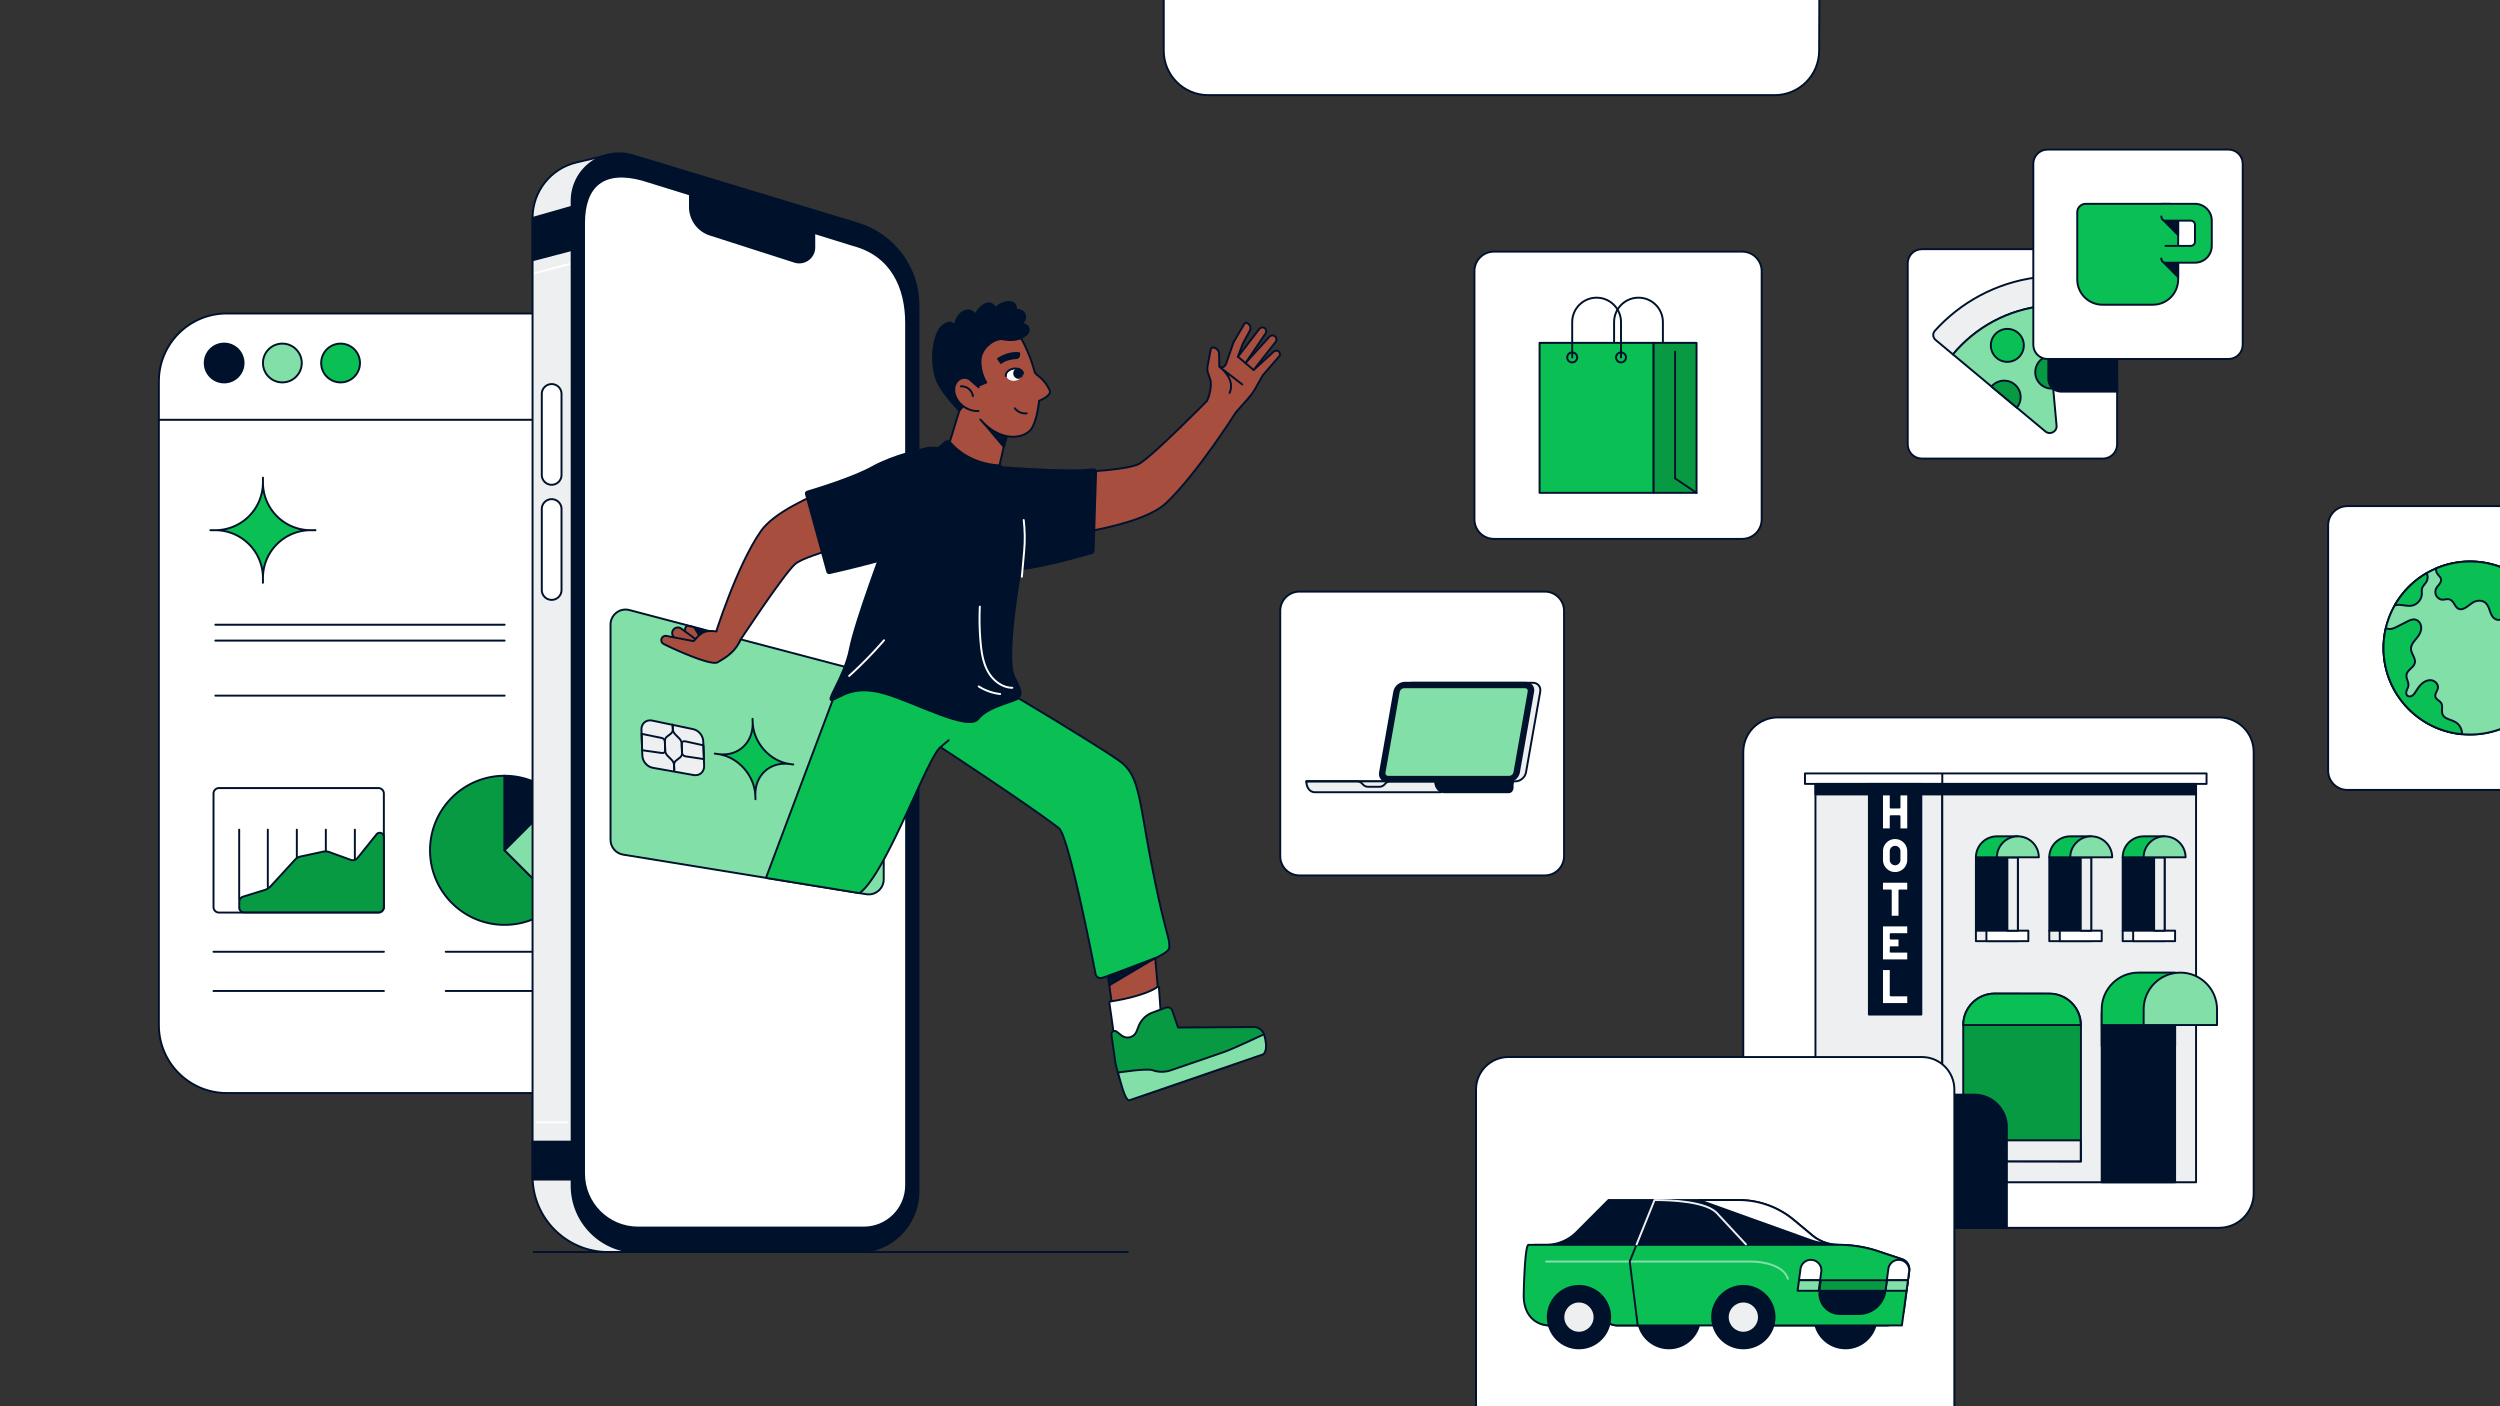 <svg xmlns="http://www.w3.org/2000/svg" fill="none" viewBox="0 0 1920 1080"><rect x="0" y="0" width="1920" height="1080" fill="#333333" stroke="none"/><g clip-path="url(#a)"><path fill="#fff" stroke="#00112C" stroke-linecap="round" stroke-linejoin="round" stroke-width="1.5" d="M174.13 240.75h250.8v598.7h-250.8c-28.77 0-52.13-23.36-52.13-52.13V292.88c0-28.77 23.36-52.13 52.13-52.13"/><path fill="#00112C" stroke="#00112C" stroke-linecap="round" stroke-linejoin="round" stroke-width="1.5" d="M172.14 293.69c8.229 0 14.9-6.671 14.9-14.9s-6.671-14.9-14.9-14.9-14.9 6.671-14.9 14.9 6.671 14.9 14.9 14.9"/><path fill="#83DFA8" stroke="#00112C" stroke-linecap="round" stroke-linejoin="round" stroke-width="1.5" d="M216.85 293.69c8.229 0 14.9-6.671 14.9-14.9s-6.671-14.9-14.9-14.9-14.9 6.671-14.9 14.9 6.671 14.9 14.9 14.9"/><path fill="#0ABF53" stroke="#00112C" stroke-linecap="round" stroke-linejoin="round" stroke-width="1.5" d="M261.56 293.69c8.229 0 14.9-6.671 14.9-14.9s-6.671-14.9-14.9-14.9-14.9 6.671-14.9 14.9 6.671 14.9 14.9 14.9"/><path fill="#0ABF53" d="M201.94 370.53c0 20.25 16.42 36.67 36.67 36.67-20.25 0-36.67 16.42-36.67 36.67 0-20.25-16.42-36.67-36.67-36.67 20.25 0 36.67-16.42 36.67-36.67"/><path stroke="#00112C" stroke-linecap="round" stroke-linejoin="round" stroke-width="1.5" d="M201.94 366.86v3.67m0 0c0 20.25 16.42 36.67 36.67 36.67m-36.67-36.67c0 20.25-16.42 36.67-36.67 36.67m73.34 0h3.67m-3.67 0c-20.25 0-36.67 16.42-36.67 36.67m0 0v3.67m0-3.67c0-20.25-16.42-36.67-36.67-36.67m0 0h-3.67M122 322.4h302.93M387.52 491.98h-222.1M387.52 479.8h-222.1M387.52 534.26h-222.1M294.81 761.08H163.98M294.81 730.96H163.98M473.17 761.08H342.34M473.17 730.96H342.34M290.58 605.23H168.2a4.22 4.22 0 0 0-4.22 4.22v87.18a4.22 4.22 0 0 0 4.22 4.22h122.38a4.22 4.22 0 0 0 4.22-4.22v-87.18a4.22 4.22 0 0 0-4.22-4.22M272.53 659.61V637.2M250.24 653.85V637.2M227.96 658.74V637.2M205.68 681.26V637.2M183.7 690.6v-53.4"/><path fill="#089A43" stroke="#00112C" stroke-linecap="round" stroke-linejoin="round" stroke-width="1.5" d="M274.66 658.85a4.775 4.775 0 0 1-5.34 1.5l-16.5-5.98c-1.46-.54-3.12-.63-4.79-.27l-17.2 3.7c-1.63.35-3.18 1.26-4.36 2.55l-18.35 20.03c-1.36 1.49-3.1 2.6-4.96 3.17l-16.5 5.1c-1.67.52-2.92 2.12-2.92 3.76v4.6c0 2.13 1.58 3.68 3.74 3.68h103.34c2.08 0 3.98-1.88 3.98-3.92v-54.01c0-3-3.77-4.33-5.65-1.99l-14.5 18.08zM387.52 595.79c-31.62 0-57.25 25.63-57.25 57.25s25.63 57.25 57.25 57.25c15.81 0 30.12-6.41 40.48-16.77l-40.48-40.48z"/><path fill="#00112C" stroke="#00112C" stroke-linecap="round" stroke-linejoin="round" stroke-width="1.5" d="M428 612.56c-10.36-10.36-24.67-16.77-40.48-16.77v57.25z"/><path fill="#83DFA8" stroke="#00112C" stroke-linecap="round" stroke-linejoin="round" stroke-width="1.5" d="m428 612.56-40.48 40.48L428 693.52c10.36-10.36 16.77-24.67 16.77-40.48s-6.41-30.12-16.77-40.48"/><path fill="#EEEFF1" stroke="#00112C" stroke-linecap="round" stroke-linejoin="round" stroke-width="1.5" d="m463.34 119.88-20.61 4.87c-19.77 4.66-33.73 22.31-33.73 42.62v736.1c0 32.09 26.01 58.1 58.1 58.1h20.04z"/><path fill="#00112C" stroke="#00112C" stroke-linecap="round" stroke-linejoin="round" stroke-width="1.5" d="M658.86 961.57H489.99c-28.14 0-50.95-22.81-50.95-50.95V154.31c.01-24.52 23.68-42.08 47.14-34.96l172.9 52.44c27.52 8.48 46.29 33.91 46.29 62.71v680.56c0 25.69-20.83 46.52-46.52 46.52z"/><path fill="#fff" stroke="#00112C" stroke-linecap="round" stroke-linejoin="round" stroke-width="1.5" d="M431.25 302.55a7.577 7.577 0 0 0-7.575-7.58 7.577 7.577 0 0 0-7.575 7.58v62.18a7.577 7.577 0 0 0 7.575 7.58 7.577 7.577 0 0 0 7.575-7.58zM431.25 390.94a7.577 7.577 0 0 0-7.575-7.58 7.577 7.577 0 0 0-7.575 7.58v62.18a7.577 7.577 0 0 0 7.575 7.58 7.577 7.577 0 0 0 7.575-7.58z"/><path fill="#00112C" stroke="#00112C" stroke-linecap="round" stroke-linejoin="round" stroke-width="1.5" d="m439.05 191.99-30.05 7.9v-32.52l30.05-8.56z"/><path stroke="#fff" stroke-linecap="round" stroke-linejoin="round" stroke-width="1.5" d="M412.09 861.98h23.87"/><path fill="#fff" stroke="#00112C" stroke-linecap="round" stroke-linejoin="round" stroke-width="1.5" d="M663.38 942.79H489.99c-22.9 0-41.47-18.57-41.47-41.47V171.46c0-28.87 15.1-41.61 45.04-33.4l161.67 50.11c29.41 7.77 40.69 32.4 40.69 59.92v662.18c0 17.97-14.56 32.53-32.53 32.53z"/><path fill="#00112C" stroke="#00112C" stroke-linecap="round" stroke-linejoin="round" stroke-width="1.5" d="M529.89 149.32v9.61a22.3 22.3 0 0 0 15.48 21.23l64.89 20.82c7.46 2.39 15.09-3.17 15.09-11v-11.06l-95.46-29.59z"/><path stroke="#fff" stroke-linecap="round" stroke-linejoin="round" stroke-width="1.5" d="m411.04 209.64 25.97-6.82"/><path fill="#00112C" stroke="#00112C" stroke-linecap="round" stroke-linejoin="round" stroke-width="1.5" d="M439.05 876.76H409v29.15h30.05z"/><path fill="#83DFA8" stroke="#00112C" stroke-linecap="round" stroke-linejoin="round" stroke-width="1.5" d="m483.38 468.52 186.7 49.18c5.07 1.34 8.61 5.93 8.61 11.17v146.49c0 7.12-6.38 12.55-13.41 11.4l-186.7-30.4c-5.59-.91-9.7-5.74-9.7-11.4V479.69c0-7.58 7.17-13.1 14.5-11.17"/><path fill="#A84E3F" stroke="#00112C" stroke-linecap="round" stroke-linejoin="round" stroke-width="1.5" d="M940.77 304.92c-3.36-4.78-6.43-17.86-4.36-23.33 1.1.68 3.79 1.4 5.38-2.54l4.93-14.44c.41-1.2.94-2.36 1.59-3.45l7.34-12.39a1.66 1.66 0 0 1 2.31-.56c.16.1.33.21.5.31a4.094 4.094 0 0 1 1.42 5.42l-4.72 8.73c-.47.87-.89 1.78-1.24 2.71l-3.21 8.54s.04.07.07.03l16.42-21.37a2.973 2.973 0 0 1 4.04-.57c1.33.95 1.64 2.8.7 4.13l-15.37 22.66 18.27-20.1a3.104 3.104 0 0 1 4.6-.11 3.11 3.11 0 0 1 .17 4.11l-16.82 21.45L978.27 270c1.39-.92 3.26-.97 4.22.46.7 1.05.87 2.44-.22 3.38l-12.33 14.26c-.78 1.14-5.28 9.29-5.28 9.29a45.3 45.3 0 0 1-4.81 7.16l-6.72 6.97c-5.84.18-9-1.83-12.36-6.61z"/><path fill="#A84E3F" d="M944.35 301.76c4.09-9.69-4.36-17.25-7.94-20.17l-.15-9.73a5.06 5.06 0 0 0-4.42-4.94c-.95-.12-1.82.51-2 1.45l-2.37 12.48c-.4 2.09-.24 4.25.47 6.26l1.58 4.52c1.26 3.59-.63 13.66-2.96 16.67 0 0 7.46 17.16 16.82 13.4l5.6-4.79 10.86-12.36"/><path stroke="#00112C" stroke-linecap="round" stroke-linejoin="round" stroke-width="1.5" d="M944.35 301.76c4.09-9.69-4.36-17.25-7.94-20.17l-.15-9.73a5.06 5.06 0 0 0-4.42-4.94c-.95-.12-1.82.51-2 1.45l-2.37 12.48c-.4 2.09-.24 4.25.47 6.26l1.58 4.52c1.26 3.59-.63 13.66-2.96 16.67 0 0 7.46 17.16 16.82 13.4l5.6-4.79 10.86-12.36M936.41 281.6l17.6 13.6M950.78 273.96l12 10.2"/><path fill="#A84E3F" stroke="#00112C" stroke-linecap="round" stroke-linejoin="round" stroke-width="1.5" d="m850.21 743.84 6.95 50.85h35.22l-5.17-58.92z"/><path fill="#A84E3F" d="M948.99 316.92s-29.43 46.64-53.31 69.32c-23.88 22.67-112.53 28.7-112.53 28.7l23.25-51.47s58.05-1.05 68.78-7.44 51.39-47.72 51.39-47.72"/><path stroke="#00112C" stroke-linecap="round" stroke-linejoin="round" stroke-width="1.5" d="M948.99 316.92s-29.43 46.64-53.31 69.32c-23.88 22.67-112.53 28.7-112.53 28.7l23.25-51.47s58.05-1.05 68.78-7.44 51.39-47.72 51.39-47.72"/><path fill="#A84E3F" stroke="#00112C" stroke-linecap="round" stroke-linejoin="round" stroke-width="1.5" d="M676.53 412.54s-56.72 12.39-65.99 20.76-44.58 62.2-44.58 62.2l-17.33-6.06s16.92-54.85 35.9-81.76 104.73-50.17 104.73-50.17z"/><path fill="#0ABF53" stroke="#00112C" stroke-linecap="round" stroke-linejoin="round" stroke-width="1.5" d="m639.61 537.43-51.35 136.79 71.89 11.71c20.63-15.14 52.11-104.58 62.19-112.14 0 0 69.35 45.45 90.92 62.29 7.11 5.55 24.23 91.83 28.15 111.98a3.833 3.833 0 0 0 4.91 2.93c12.8-3.99 51.19-16.51 51.67-23.12.58-7.93-2.85-9.45-13.2-62.08s-9.39-70.08-24.98-81.3-77.84-48.37-77.84-48.37-129.38-33.5-142.37 1.31z"/><path fill="#00112C" stroke="#00112C" stroke-linecap="round" stroke-linejoin="round" stroke-width="1.5" d="M755.45 357.72s66.63 5.68 84.09 2.7c1.2-.21 2.29.76 2.25 1.98l-1.91 60.56c-.03.84-.58 1.56-1.39 1.79-6.77 1.97-37.5 10.71-54.53 12.42 0 0-12.51 68.91-4.9 82.96 7.62 14.05 4.08 13.41 2.92 15.99s-23.07 6.05-30.64 15.95-48.53-12.66-71.93-19.42-32.79 2.19-39.8 4.79 8.85-17.17 13.11-38.98 26.69-81 26.69-81 7.12-56.39 18.16-65.7c11.03-9.31 21.29-13.99 57.88 5.96"/><path fill="#A84E3F" stroke="#00112C" stroke-linecap="round" stroke-linejoin="round" stroke-width="1.5" d="m769.29 320.77 12.54 14.17-8.48-1.11s-2.41 8.66-2.45 9.36l-5.72 24.84-37.04-24.41 10.8-35.32z"/><path fill="#00112C" stroke="#00112C" stroke-linecap="round" stroke-linejoin="round" stroke-width="1.5" d="m755.45 324.88 15.44 18.32 2.57-8.7z"/><path fill="#A84E3F" d="m739.13 292.75 1.67-8.93a31.37 31.37 0 0 1 21.53-24.19l17.73-5.51c9.45 11.35 14.45 31.16 14.45 31.16.59 3.22 6.7 3.94 11.69 14.6 1.85 3.95-8.18 7.93-8.18 7.93s-1.47 15.96-6.41 22.16-22.24 10.83-38.68-7.76"/><path stroke="#00112C" stroke-linecap="round" stroke-linejoin="round" stroke-width="1.5" d="m739.13 292.75 1.67-8.93a31.37 31.37 0 0 1 21.53-24.19l17.73-5.51c9.45 11.35 14.45 31.16 14.45 31.16.59 3.22 6.7 3.94 11.69 14.6 1.85 3.95-8.18 7.93-8.18 7.93s-1.47 15.96-6.41 22.16-22.24 10.83-38.68-7.76"/><path fill="#00112C" d="M768.7 278.74c2.89-2.27 7.79-3.64 11.82-3.73 1.09-.02 1.99-.83 2.07-1.92l.13-1.79s-6.82-1.55-16.2 4.2l2.19 3.23"/><path stroke="#00112C" stroke-linecap="round" stroke-linejoin="round" stroke-width="1.5" d="M768.7 278.74c2.89-2.27 7.79-3.64 11.82-3.73 1.09-.02 1.99-.83 2.07-1.92l.13-1.79s-6.82-1.55-16.2 4.2l2.19 3.23M788.51 317.42c-3.42.47-7.04-1.06-9.09-3.83"/><path fill="#fff" d="M779.854 292.349c3.385-.582 5.776-3.118 5.338-5.665s-3.536-4.142-6.922-3.561-5.776 3.118-5.338 5.665 3.536 4.142 6.922 3.561"/><path stroke="#00112C" stroke-linecap="round" stroke-linejoin="round" stroke-width="1.5" d="M778.27 283.14c3.62-.62 6.91.94 7.35 3.48M772.5 288.88c-.44-2.55 2.15-5.11 5.77-5.73"/><mask id="b" width="14" height="10" x="772" y="283" maskUnits="userSpaceOnUse" style="mask-type:luminance"><path fill="#fff" d="M785.88 286.58c.44 2.55-2.64 5.2-6.03 5.78s-6.49-1.01-6.92-3.56 1.95-5.08 5.34-5.66 7.17.89 7.61 3.44"/></mask><g mask="url(#b)"><path fill="#00112C" stroke="#00112C" stroke-linecap="round" stroke-linejoin="round" stroke-width="1.5" d="M782.41 290.21a3.48 3.48 0 1 0 0-6.96 3.48 3.48 0 0 0 0 6.96"/></g><path fill="#00112C" stroke="#00112C" stroke-linecap="round" stroke-linejoin="round" stroke-width="1.5" d="M770.31 260.57c11.72 2.13 16.1-2.28 17.37-3.16s2.3-2.25 2.38-3.8c.08-1.63-.94-3.18-2.34-4.02-1.4-.83-3.11-1.01-4.73-.79 3.01-.61 5.05-4.13 4.1-7.04s-4.68-4.54-7.47-3.26c1.38-1.76.41-4.58-1.51-5.74s-4.36-.98-6.5-.34c-3.03.91-5.79 2.7-7.85 5.09.53-2.1-1.47-4.2-3.63-4.46s-4.24.85-5.93 2.21a18.9 18.9 0 0 0-5.34 6.85c-.85-2.52-3.8-3.94-6.44-3.56s-4.88 2.21-6.37 4.42-2.34 4.77-3.17 7.3c-.6-1.46-2.14-2.65-3.72-2.52-1.62.14-5.14 1.8-7.17 4.67-5.41 7.65-7.37 25.04-2.91 38.4 3.39 10.15 17.7 24.55 17.7 24.55l7.02-7.91s-3.99-14.99 4.07-9.64l9.6-4.06s-4.83-7.22-4.42-17.1 11.24-17.2 17.27-16.1z"/><path fill="#fff" stroke="#00112C" stroke-linecap="round" stroke-linejoin="round" stroke-width="1.5" d="M852.48 769.2c3.92-.58 26.41-4.13 36.66-11.35.38-.27.9 0 .93.45.48 7.2 3.23 47.74 3.75 47.67.57-.08-35.25 10.39-35.25 10.39l-6.6-46.48c-.05-.33.18-.63.5-.68z"/><path fill="#A84E3F" d="M751.49 315.71c-6.97.32-13.96-3.78-17.07-10.03-1.27-2.54-1.92-5.46-1.44-8.25.49-2.8 2.23-5.44 4.81-6.64 2.58-1.19 5.95-.69 7.8 1.46l6.02 5.2"/><path stroke="#00112C" stroke-linecap="round" stroke-linejoin="round" stroke-width="1.5" d="M751.49 315.71c-6.97.32-13.96-3.78-17.07-10.03-1.27-2.54-1.92-5.46-1.44-8.25.49-2.8 2.23-5.44 4.81-6.64 2.58-1.19 5.95-.69 7.8 1.46l6.02 5.2"/><path stroke="#00112C" stroke-linecap="round" stroke-linejoin="round" stroke-width="1.5" d="M737.99 296.72c2.17-.13 4.37.58 6.06 1.95a8.86 8.86 0 0 1 3.13 5.54"/><path fill="#00112C" stroke="#00112C" stroke-linecap="round" stroke-linejoin="round" stroke-width="1.5" d="M729.67 339.69c4.05 4.8 16.05 16.49 37.75 17.73 1.31.07 2.35 1.14 2.38 2.45l.43 14.64s-20.43-1.47-49.11-30.84l4.96-4.27c1.07-.92 2.69-.79 3.6.29z"/><path fill="#00112C" d="M708.6 345.07s-22.18 4.46-38.61 13.65c-14.5 8.12-43.47 16.94-50.06 18.9-.76.22-1.19 1.01-.98 1.77l16.4 59.73c.21.75.96 1.2 1.71 1.03 8.48-1.9 54.68-12.49 71.54-20.73"/><path stroke="#00112C" stroke-linecap="round" stroke-linejoin="round" stroke-width="1.5" d="M708.6 345.07s-22.18 4.46-38.61 13.65c-14.5 8.12-43.47 16.94-50.06 18.9-.76.22-1.19 1.01-.98 1.77l16.4 59.73c.21.75.96 1.2 1.71 1.03 8.48-1.9 54.68-12.49 71.54-20.73"/><path stroke="#fff" stroke-linecap="round" stroke-linejoin="round" stroke-width="1.5" d="M777.45 528.21c-7.75-.05-14.7-5.47-18.54-12.19s-5.07-14.6-5.78-22.32a200 200 0 0 1-.62-27.78M768.12 533.01a39.56 39.56 0 0 1-16.45-5.81M652.16 519.11c9.47-8.56 18.41-17.71 26.76-27.37"/><path fill="#089A43" stroke="#00112C" stroke-linecap="round" stroke-linejoin="round" stroke-width="1.5" d="M895.52 773.84a3.77 3.77 0 0 1 4.8 2.35l4.43 12.92 58.09-.32c3.54-.02 6.7 2.2 7.88 5.53 0 0-19.9 22.04-27.01 24.47l-67.86 23.29c-3.69 1.27-11.89-6.42-11.89-6.42-3.86-5.88-5.97-13.04-7.34-19.51l-3.03-21.52c-.31-2.22 2.24-3.7 4.01-2.32l3.77 2.93c3.91 3.04 9.65 1.49 11.49-3.11l1.71-4.26c1.95-4.85 5.91-8.61 10.85-10.31l10.08-3.73z"/><path fill="#83DFA8" stroke="#00112C" stroke-linecap="round" stroke-linejoin="round" stroke-width="1.5" d="M885.16 821.9c4.51 1.62 9.45 1.65 13.98.09L940 807.96c7.11-2.44 30.73-13.64 30.73-13.64s3.91 11.46-.47 15.36L867.5 844.96c-3.69 1.27-7.68-17.81-8.93-21.21 0 0 22.07-3.47 26.58-1.85z"/><path fill="#00112C" stroke="#00112C" stroke-linecap="round" stroke-linejoin="round" stroke-width="1.5" d="m851.97 756.71 35.24-20.94-36.23 13.75z"/><path stroke="#00112C" stroke-linecap="round" stroke-linejoin="round" stroke-width="1.5" d="m722.35 573.8 6.23-5.32M409.83 961.57h456.24"/><path stroke="#fff" stroke-linecap="round" stroke-linejoin="round" stroke-width="1.5" d="m784.79 442.9 1.76-19.62c.71-7.96.6-15.97-.34-23.91"/><path fill="#EEEFF1" stroke="#00112C" stroke-linecap="round" stroke-linejoin="round" stroke-width="1.5" d="m532.99 595.28-31.31-5.55c-4.46-.63-8.21-4.84-8.37-9.41l-.69-19.87c-.16-4.57 3.33-7.77 7.79-7.14l31.31 6.55c4.46.63 8.21 4.84 8.37 9.41l.69 18.87c.16 4.57-3.33 7.77-7.79 7.14"/><path stroke="#00112C" stroke-linecap="round" stroke-linejoin="round" stroke-width="1.5" d="m508.52 578.34-15.35-2.16-.4-12.59 15.35 3.16c1.34.19 2.46 1.45 2.51 2.82l.23 6.62c.05 1.37-1 2.33-2.34 2.14zM540.64 583l-14.35-2.16c-1.34-.19-2.46-1.45-2.51-2.82l-.23-6.62c-.05-1.37 1-2.33 2.34-2.14l14.35 3.16.4 10.59z"/><path stroke="#00112C" stroke-linecap="round" stroke-linejoin="round" stroke-width="1.5" d="m516.57 556.58.15 3.37c.05 1.43-.51 2.71-1.53 3.5l-3.05 2.38c-1.02.8-1.57 2.07-1.53 3.5l.25 7.08c.05 1.43.7 2.88 1.78 3.97l3.25 3.27c1.08 1.09 1.74 2.54 1.78 3.97l.15 3.37"/><path stroke="#00112C" stroke-linecap="round" stroke-linejoin="round" stroke-width="1.5" d="m517.83 592.01-.15-4.37c-.05-1.43.51-2.71 1.53-3.5l3.05-2.38c1.02-.8 1.57-2.07 1.53-3.5l-.25-7.08c-.05-1.43-.7-2.88-1.78-3.97l-3.25-3.27c-1.08-1.09-1.74-2.54-1.78-3.97l-.15-3.37"/><path fill="#A84E3F" stroke="#00112C" stroke-linecap="round" stroke-linejoin="round" stroke-width="1.5" d="m537.53 502.47-10.84-16.76a3.74 3.74 0 0 1 1.12-5.19l5.19 1.12 10.84 16.76c1.13 1.74.63 4.07-1.12 5.19a3.74 3.74 0 0 1-5.19-1.12"/><path fill="#A84E3F" stroke="#00112C" stroke-linecap="round" stroke-linejoin="round" stroke-width="1.5" d="m541.809 496.418-18.645-13.671a4.35 4.35 0 0 0-6.08.936 4.35 4.35 0 0 0 .936 6.08l18.645 13.671a4.35 4.35 0 0 0 5.144-7.016"/><path fill="#A84E3F" d="M550.13 484.97s-8.96-1.78-13.2 2.83l-4.24 4.6-20.88-4.01c-1.5-.29-3 .49-3.63 1.89a3.29 3.29 0 0 0 1.46 4.26c5.33 2.82 36.4 17.18 41.51 14.1s12.81-7.07 17.24-16.62"/><path stroke="#00112C" stroke-linecap="round" stroke-linejoin="round" stroke-width="1.5" d="M550.13 484.97s-8.96-1.78-13.2 2.83l-4.24 4.6-20.88-4.01c-1.5-.29-3 .49-3.63 1.89a3.29 3.29 0 0 0 1.46 4.26c5.33 2.82 36.4 17.18 41.51 14.1s12.81-7.07 17.24-16.62"/><path fill="#00112C" stroke="#00112C" stroke-linecap="round" stroke-linejoin="round" stroke-width="1.5" d="m534.27 482.19 7.48 2.08-4.82 3.52z"/><path fill="#0ABF53" d="M578.05 554.89c.57 15.5 13.29 29.77 28.42 31.87-15.13-2.1-26.93 8.76-26.37 24.26-.57-15.5-13.29-29.77-28.42-31.87 15.13 2.1 26.93-8.76 26.37-24.26"/><path stroke="#00112C" stroke-linecap="round" stroke-linejoin="round" stroke-width="1.5" d="m577.95 552.08.1 2.81m0 0c.57 15.5 13.29 29.77 28.42 31.87m-28.42-31.87c.56 15.5-11.24 26.36-26.37 24.26m54.79 7.61 2.74.38m-2.74-.38c-15.13-2.1-26.93 8.76-26.37 24.26m0 0 .1 2.81m-.1-2.81c-.57-15.5-13.29-29.77-28.42-31.87m0 0-2.74-.38"/><path fill="#fff" stroke="#00112C" stroke-linecap="round" stroke-linejoin="round" stroke-width="1.5" d="M1397.1 38.93c0 18.85-15.28 34.13-34.13 34.13H927.88c-18.85 0-34.13-15.28-34.13-34.13v-64.18h503.57l-.21 64.18zM1704.25 550.97h-338.83c-14.68 0-26.58 11.9-26.58 26.58v338.83c0 14.68 11.9 26.58 26.58 26.58h338.83c14.68 0 26.58-11.9 26.58-26.58V577.55c0-14.68-11.9-26.58-26.58-26.58"/><path fill="#EEEFF1" stroke="#00112C" stroke-linecap="round" stroke-linejoin="round" stroke-width="1.5" d="M1491.67 602.05h-97.4v305.93h97.4z"/><path fill="#EEEFF1" stroke="#00112C" stroke-linecap="round" stroke-linejoin="round" stroke-width="1.5" d="M1686.57 602.05h-194.9v305.93h194.9z"/><path fill="#00112C" stroke="#00112C" stroke-linecap="round" stroke-linejoin="round" stroke-width="1.5" d="M1630.22 763.07h24.15c8.89 0 16.1 7.21 16.1 16.1v128.81h-56.36V779.17c0-8.89 7.21-16.1 16.1-16.1z"/><path fill="#00112C" stroke="#00112C" stroke-linecap="round" stroke-linejoin="round" stroke-width="1.5" d="M1670.48 787.22h-56.36v16.1h56.36z"/><path fill="#089A43" stroke="#00112C" stroke-linecap="round" stroke-linejoin="round" stroke-width="1.5" d="M1507.77 787.25v104.61l90.39.17V787.36c0-13.33-10.8-24.14-24.12-24.15l-42.09-.12c-13.35-.02-24.18 10.8-24.18 24.15z"/><path fill="#EEEFF1" stroke="#00112C" stroke-linecap="round" stroke-linejoin="round" stroke-width="1.5" d="M1475.57 907.99h16.1v-16.1h-16.1zM1410.37 891.88h-16.1v16.1h16.1z"/><path fill="#00112C" stroke="#00112C" stroke-linecap="round" stroke-linejoin="round" stroke-width="1.5" d="M1662.42 658.41h-32.2v56.36h32.2z"/><path fill="#EEEFF1" stroke="#00112C" stroke-linecap="round" stroke-linejoin="round" stroke-width="1.5" d="M1662.42 714.76h-32.2v8.05h32.2z"/><path fill="#fff" stroke="#00112C" stroke-linecap="round" stroke-linejoin="round" stroke-width="1.5" d="M1670.47 714.76h-32.2v8.05h32.2z"/><path fill="#EEEFF1" stroke="#00112C" stroke-linecap="round" stroke-linejoin="round" stroke-width="1.5" d="M1662.42 658.41h-8.05v56.36h8.05z"/><path fill="#00112C" stroke="#00112C" stroke-linecap="round" stroke-linejoin="round" stroke-width="1.5" d="M1549.7 658.41h-32.2v56.36h32.2z"/><path fill="#EEEFF1" stroke="#00112C" stroke-linecap="round" stroke-linejoin="round" stroke-width="1.5" d="M1549.7 714.76h-32.2v8.05h32.2z"/><path fill="#fff" stroke="#00112C" stroke-linecap="round" stroke-linejoin="round" stroke-width="1.5" d="M1557.76 714.76h-32.2v8.05h32.2z"/><path fill="#EEEFF1" stroke="#00112C" stroke-linecap="round" stroke-linejoin="round" stroke-width="1.5" d="M1549.71 658.41h-8.05v56.36h8.05z"/><path fill="#00112C" stroke="#00112C" stroke-linecap="round" stroke-linejoin="round" stroke-width="1.5" d="M1606.06 658.41h-32.2v56.36h32.2z"/><path fill="#EEEFF1" stroke="#00112C" stroke-linecap="round" stroke-linejoin="round" stroke-width="1.5" d="M1606.06 714.76h-32.2v8.05h32.2z"/><path fill="#fff" stroke="#00112C" stroke-linecap="round" stroke-linejoin="round" stroke-width="1.5" d="M1614.11 714.76h-32.2v8.05h32.2z"/><path fill="#EEEFF1" stroke="#00112C" stroke-linecap="round" stroke-linejoin="round" stroke-width="1.5" d="M1606.06 658.41h-8.05v56.36h8.05z"/><path fill="#fff" stroke="#00112C" stroke-linecap="round" stroke-linejoin="round" stroke-width="1.5" d="M1491.68 602.05h202.95V594h-202.95zM1386.22 602.05h105.45V594h-105.45z"/><path fill="#00112C" stroke="#00112C" stroke-linecap="round" stroke-linejoin="round" stroke-width="1.5" d="M1686.57 602.05h-292.3v8.05h292.3z"/><path fill="#0ABF53" stroke="#00112C" stroke-linecap="round" stroke-linejoin="round" stroke-width="1.5" d="M1549.71 658.41h-32.2c0-8.89 7.21-16.1 16.1-16.1h16.1z"/><path fill="#83DFA8" stroke="#00112C" stroke-linecap="round" stroke-linejoin="round" stroke-width="1.5" d="M1549.71 642.31c-8.89 0-16.1 7.21-16.1 16.1h32.2c0-8.89-7.21-16.1-16.1-16.1"/><path fill="#0ABF53" stroke="#00112C" stroke-linecap="round" stroke-linejoin="round" stroke-width="1.5" d="M1606.06 658.41h-32.2c0-8.89 7.21-16.1 16.1-16.1h16.1z"/><path fill="#83DFA8" stroke="#00112C" stroke-linecap="round" stroke-linejoin="round" stroke-width="1.5" d="M1606.06 642.31c-8.89 0-16.1 7.21-16.1 16.1h32.2c0-8.89-7.21-16.1-16.1-16.1"/><path fill="#0ABF53" stroke="#00112C" stroke-linecap="round" stroke-linejoin="round" stroke-width="1.5" d="M1662.42 658.41h-32.2c0-8.89 7.21-16.1 16.1-16.1h16.1z"/><path fill="#83DFA8" stroke="#00112C" stroke-linecap="round" stroke-linejoin="round" stroke-width="1.5" d="M1662.42 642.31c-8.89 0-16.1 7.21-16.1 16.1h32.2c0-8.89-7.21-16.1-16.1-16.1"/><path fill="#00112C" stroke="#00112C" stroke-linecap="round" stroke-linejoin="round" stroke-width="1.5" d="M1475.57 602.05h-40.25v177.12h40.25z"/><path fill="#fff" stroke="#00112C" stroke-linecap="round" stroke-linejoin="round" stroke-width="1.5" d="M1458.8 610.1v10.07h-6.71V610.1h-6.71v26.84h6.71v-10.06h6.71v10.06h6.71V610.1zM1445.38 653.71v6.71c0 5.56 4.51 10.06 10.06 10.06 5.56 0 10.06-4.51 10.06-10.06v-6.71c0-5.56-4.51-10.06-10.06-10.06-5.56 0-10.06 4.51-10.06 10.06m10.06 10.06a3.35 3.35 0 0 1-3.35-3.35v-6.71a3.35 3.35 0 0 1 6.7 0v6.71c0 1.85-1.5 3.35-3.35 3.35M1465.51 717.45v-6.71h-20.13v26.84h20.13v-6.71h-13.42v-3.36h6.71v-6.71h-6.71v-3.35zM1465.51 764.41h-13.42v-20.13h-6.71v26.84h20.13zM1465.51 677.19h-20.13v6.71h6.71v20.13h6.71V683.9h6.71z"/><path fill="#EEEFF1" stroke="#00112C" stroke-linecap="round" stroke-linejoin="round" stroke-width="1.5" d="M1598.01 875.78h-90.24v16.1h90.24z"/><path fill="#0ABF53" stroke="#00112C" stroke-linecap="round" stroke-linejoin="round" stroke-width="1.5" d="M1614.12 787.22v-12.08c0-15.56 12.62-28.18 28.18-28.18h28.18v40.25h-56.36z"/><path fill="#83DFA8" stroke="#00112C" stroke-linecap="round" stroke-linejoin="round" stroke-width="1.5" d="M1702.68 775.15c0-15.56-12.62-28.18-28.18-28.18s-28.18 12.62-28.18 28.18v12.08h56.36z"/><path fill="#0ABF53" stroke="#00112C" stroke-linecap="round" stroke-linejoin="round" stroke-width="1.5" d="M1531.93 763.07h41.93c13.33 0 24.15 10.82 24.15 24.15h-90.24c0-13.33 10.82-24.15 24.15-24.15z"/><path fill="#00112C" stroke="#00112C" stroke-linecap="round" stroke-linejoin="round" stroke-width="1.5" d="m1339.07 943.08-.63-102.38h177.92c13.76 0 24.91 11.15 24.91 24.91v77.47z"/><path fill="#fff" stroke="#00112C" stroke-linecap="round" stroke-linejoin="round" stroke-width="1.5" d="M1615.05 191.37h-139.02c-6.02 0-10.9 4.88-10.9 10.9v139.02c0 6.02 4.88 10.9 10.9 10.9h139.02c6.02 0 10.9-4.88 10.9-10.9V202.27c0-6.02-4.88-10.9-10.9-10.9"/><path fill="#EEEFF1" stroke="#00112C" stroke-linecap="round" stroke-linejoin="round" stroke-width="1.5" d="m1571.07 234.78-1.57-17.28c-.25-2.76-2.74-4.78-5.49-4.42-31.14 4.06-58.35 19.16-78.02 40.96-1.86 2.06-1.6 5.25.53 7.03l13.33 11.11c17.22-20.66 42.32-34.76 71.22-37.39z"/><path fill="#83DFA8" stroke="#00112C" stroke-linecap="round" stroke-linejoin="round" stroke-width="1.5" d="m1579.44 326.85-8.37-92.06c-28.9 2.63-54 16.72-71.22 37.39l71.02 59.18c3.59 2.99 9 .15 8.58-4.5z"/><path fill="#0ABF53" stroke="#00112C" stroke-linecap="round" stroke-linejoin="round" stroke-width="1.5" d="M1541.63 277.91c6.99 0 12.66-5.668 12.66-12.66s-5.67-12.66-12.66-12.66-12.66 5.668-12.66 12.66 5.67 12.66 12.66 12.66"/><path fill="#089A43" stroke="#00112C" stroke-linecap="round" stroke-linejoin="round" stroke-width="1.5" d="M1568.92 275.1c-5.23 3.31-7.31 10.13-4.81 15.79 2.29 5.18 7.52 7.99 12.74 7.52l-2.29-25.22c-1.93.18-3.86.79-5.63 1.92zM1549.98 298.31c-3.24-5.27-10.04-7.43-15.73-5-1.93.83-3.54 2.06-4.78 3.55l19.45 16.21c3.36-4.03 4.02-9.94 1.05-14.76z"/><path fill="#00112C" stroke="#00112C" stroke-linecap="round" stroke-linejoin="round" stroke-width="1.5" d="m1625.83 260.86.25 39.89h-43.24c-5.36 0-9.71-4.35-9.71-9.71v-30.19h52.7z"/><path fill="#fff" stroke="#00112C" stroke-linecap="round" stroke-linejoin="round" stroke-width="1.5" d="M1711.5 114.88h-139.02c-6.02 0-10.9 4.88-10.9 10.9V264.8c0 6.02 4.88 10.9 10.9 10.9h139.02c6.02 0 10.9-4.88 10.9-10.9V125.78c0-6.02-4.88-10.9-10.9-10.9"/><path fill="#0ABF53" stroke="#00112C" stroke-linecap="round" stroke-linejoin="round" stroke-width="1.5" d="M1601.78 156.54h64.58c3.56 0 6.46 2.89 6.46 6.46v51.66c0 10.69-8.68 19.37-19.37 19.37h-38.75c-10.69 0-19.37-8.68-19.37-19.37V163c0-3.56 2.89-6.46 6.46-6.46z"/><path fill="#00112C" stroke="#00112C" stroke-linecap="round" stroke-linejoin="round" stroke-width="1.5" d="m1660.85 168.51 11.97 12.06V163zM1660.85 200.8l11.97 12.06v-17.57z"/><path fill="#0ABF53" d="M1659.9 166.23c0 1.78 1.45 3.23 3.23 3.23h19.37c1.78 0 3.23 1.45 3.23 3.23v12.92c0 1.78-1.45 3.23-3.23 3.23h-19.37c-1.78 0-3.23 1.45-3.23 3.23v6.46c0 1.78 1.45 3.23 3.23 3.23h22.6c7.13 0 12.92-5.78 12.92-12.92v-19.37c0-7.13-5.78-12.92-12.92-12.92h-25.83"/><path stroke="#00112C" stroke-linecap="round" stroke-linejoin="round" stroke-width="1.5" d="M1659.9 198.52c0 1.78 1.45 3.23 3.23 3.23h22.6c7.13 0 12.92-5.78 12.92-12.92v-19.37c0-7.13-5.78-12.92-12.92-12.92h-25.83"/><path stroke="#00112C" stroke-linecap="round" stroke-linejoin="round" stroke-width="1.5" d="M1659.9 166.23c0 1.78 1.45 3.23 3.23 3.23h19.37c1.78 0 3.23 1.45 3.23 3.23v12.92c0 1.78-1.45 3.23-3.23 3.23h-19.37"/><path fill="#fff" stroke="#00112C" stroke-linecap="round" stroke-linejoin="round" stroke-width="1.5" d="M1476.03 811.8H1158.5c-13.76 0-24.91 11.153-24.91 24.91v243.36c0 13.76 11.15 24.91 24.91 24.91h317.53c13.76 0 24.91-11.15 24.91-24.91V836.71c0-13.757-11.15-24.91-24.91-24.91"/><path fill="#00112C" stroke="#00112C" stroke-linecap="round" stroke-linejoin="round" stroke-width="1.5" d="M1417.34 1035.51c13.23 0 23.96-10.73 23.96-23.96 0-13.233-10.73-23.96-23.96-23.96s-23.96 10.727-23.96 23.96c0 13.23 10.73 23.96 23.96 23.96M1281.75 1035.51c13.23 0 23.96-10.73 23.96-23.96 0-13.233-10.73-23.96-23.96-23.96s-23.96 10.727-23.96 23.96c0 13.23 10.73 23.96 23.96 23.96"/><path fill="#00112C" stroke="#00112C" stroke-linecap="round" stroke-linejoin="round" stroke-width="1.5" d="m1460.72 967.05-18.2-6.07a96.4 96.4 0 0 0-30.46-4.94c-7.41 0-14.59-2.6-20.29-7.34l-14.1-11.75a66.05 66.05 0 0 0-42.28-15.31h-100.04l-24.61 24.66a33.15 33.15 0 0 1-23.48 9.74h-8.23c-3.05 0-5.52 2.48-5.5 5.53l.04 8.26-1.19 24.83c-1.69 12.39 5.77 23.3 18.27 23.3h3.55l6.86-13.76h27.52c0 7.6 6.16 13.76 13.76 13.76h55.04v-13.76h41.28c0 7.6 6.16 13.76 13.76 13.76h96.19c6.89 0 12.72-5.1 13.64-11.93l4.03-30.05a8.25 8.25 0 0 0-5.57-8.93z"/><path stroke="#00112C" stroke-linecap="round" stroke-linejoin="round" stroke-width="1.5" d="M1329.5 956.04c10.35 0 20.64 1.67 30.46 4.94"/><path fill="#fff" stroke="#00112C" stroke-linecap="round" stroke-linejoin="round" stroke-width="1.5" d="M1412.05 956.04c-7.41 0-14.59-2.6-20.29-7.34l-14.1-11.75a66.05 66.05 0 0 0-42.28-15.31h-30.54l84.94 30.52a65.8 65.8 0 0 0 22.27 3.88"/><path fill="#0ABF53" stroke="#00112C" stroke-linecap="round" stroke-linejoin="round" stroke-width="1.5" d="m1460.71 967.04-18.2-6.07a96.4 96.4 0 0 0-30.46-4.94h-238.13c-3.05 0-3.71 38.49-3.71 38.49-.19 14.46 7.94 23.42 20.45 23.42h3.55l6.86-13.76h27.52c0 7.6 6.16 13.76 13.76 13.76h88.07v-13.76h8.24c0 7.6 6.16 13.76 13.76 13.76h108.23l5.63-41.98a8.25 8.25 0 0 0-5.57-8.93z"/><path fill="#00112C" stroke="#00112C" stroke-linecap="round" stroke-linejoin="round" stroke-width="1.5" d="M1400.8 991.31h-3.34c-1.27 9.44 6.08 17.84 15.6 17.84h14.59c10.3 0 19.02-7.62 20.39-17.84z"/><path fill="#fff" stroke="#00112C" stroke-linecap="round" stroke-linejoin="round" stroke-width="1.5" d="M1465.31 983.22h-16.23l1.19-8.71a8.02 8.02 0 0 1 7.96-6.94c4.86 0 8.61 4.28 7.96 9.1zM1397.84 983.22h-16.23l1.19-8.71a8.02 8.02 0 0 1 7.96-6.94c4.86 0 8.61 4.28 7.96 9.1z"/><path fill="#83DFA8" stroke="#00112C" stroke-linecap="round" stroke-linejoin="round" stroke-width="1.5" d="M1448.04 991.31h16.19l1.08-8.09h-16.22zM1380.57 991.31h16.19l1.08-8.09h-16.22z"/><path fill="#089A43" stroke="#00112C" stroke-linecap="round" stroke-linejoin="round" stroke-width="1.5" d="M1397.32 991.31h50.75l1.09-8.09h-50.79z"/><path stroke="#83DFA8" stroke-linecap="round" stroke-linejoin="round" stroke-width="1.5" d="M1373.13 982.16c-2.85-9.46-17.01-13.3-28.41-13.3h-157.39"/><path stroke="#00112C" stroke-linecap="round" stroke-linejoin="round" stroke-width="1.5" d="m1257.79 1017.95-6.15-49.1 6.15-15.33"/><path stroke="#EEEFF1" stroke-linecap="round" stroke-linejoin="round" stroke-width="1.5" d="m1256.91 955.69 13.76-34.06c12.54 0 40.76.99 48.59 10.78l21.63 23.27"/><path fill="#00112C" stroke="#00112C" stroke-linecap="round" stroke-linejoin="round" stroke-width="1.5" d="M1338.89 1035.51c13.23 0 23.96-10.73 23.96-23.96 0-13.233-10.73-23.96-23.96-23.96s-23.96 10.727-23.96 23.96c0 13.23 10.73 23.96 23.96 23.96"/><path fill="#EEEFF1" stroke="#00112C" stroke-linecap="round" stroke-linejoin="round" stroke-width="1.5" d="M1338.89 1023.53c6.62 0 11.98-5.36 11.98-11.98s-5.36-11.98-11.98-11.98-11.98 5.36-11.98 11.98 5.36 11.98 11.98 11.98"/><path fill="#00112C" stroke="#00112C" stroke-linecap="round" stroke-linejoin="round" stroke-width="1.5" d="M1212.63 1035.51c13.23 0 23.96-10.73 23.96-23.96 0-13.233-10.73-23.96-23.96-23.96s-23.96 10.727-23.96 23.96c0 13.23 10.73 23.96 23.96 23.96"/><path fill="#EEEFF1" stroke="#00112C" stroke-linecap="round" stroke-linejoin="round" stroke-width="1.5" d="M1212.63 1023.53c6.62 0 11.98-5.36 11.98-11.98s-5.36-11.98-11.98-11.98-11.98 5.36-11.98 11.98 5.36 11.98 11.98 11.98"/><path fill="#fff" stroke="#00112C" stroke-linecap="round" stroke-linejoin="round" stroke-width="1.5" d="M1186.41 454.35H998c-8.163 0-14.78 6.617-14.78 14.78v188.41c0 8.163 6.617 14.78 14.78 14.78h188.41c8.16 0 14.78-6.617 14.78-14.78V469.13c0-8.163-6.62-14.78-14.78-14.78"/><path fill="#EEEFF1" stroke="#00112C" stroke-linecap="round" stroke-linejoin="round" stroke-width="1.5" d="M1154.79 606.95h-144.5a6.88 6.88 0 0 1-6.88-6.88h158.26c0 3.8-3.08 6.88-6.88 6.88"/><path fill="#EEEFF1" stroke="#00112C" stroke-linecap="round" stroke-linejoin="round" stroke-width="1.5" d="M1106.62 608.42h-96.98c-3.44 0-6.24-3.39-6.24-7.57v-.78h103.22v8.36zM1163.88 600.06h-92.89c-3.8 0-6.34-3.08-5.67-6.88l10.92-61.93c.67-3.8 4.29-6.88 8.09-6.88h92.89c3.8 0 6.34 3.08 5.67 6.88l-10.92 61.93c-.67 3.8-4.29 6.88-8.09 6.88"/><path fill="#00112C" stroke="#00112C" stroke-linecap="round" stroke-linejoin="round" stroke-width="1.5" d="M1158.44 600.06h-92.89c-3.8 0-6.34-3.08-5.67-6.88l10.92-61.93c.67-3.8 4.29-6.88 8.09-6.88h92.89c3.8 0 6.34 3.08 5.67 6.88l-10.92 61.93c-.67 3.8-4.29 6.88-8.09 6.88"/><path fill="#83DFA8" stroke="#00112C" stroke-linecap="round" stroke-linejoin="round" stroke-width="1.5" d="M1159.04 596.62c1.9 0 3.71-1.54 4.05-3.44l10.92-61.93c.33-1.9-.94-3.44-2.83-3.44h-92.89c-1.9 0-3.71 1.54-4.05 3.44l-10.92 61.93c-.33 1.9.94 3.44 2.83 3.44z"/><path fill="#EEEFF1" stroke="#00112C" stroke-linecap="round" stroke-linejoin="round" stroke-width="1.5" d="M1154.79 606.95h-41.29a6.88 6.88 0 0 1-6.88-6.88h55.05c0 3.8-3.08 6.88-6.88 6.88"/><path fill="#00112C" stroke="#00112C" stroke-linecap="round" stroke-linejoin="round" stroke-width="1.5" d="M1158.71 608.42h-49.64c-3.8 0-6.88-3.74-6.88-8.36h59.48v4.76c0 1.99-1.33 3.6-2.96 3.6"/><path stroke="#00112C" stroke-linecap="round" stroke-linejoin="round" stroke-width="1.5" d="M1106.62 600.06h-38.85c-1.56 0-3.05.75-4.15 2.09s-2.6 2.09-4.15 2.09h-8.9c-1.56 0-3.05-.75-4.15-2.09s-2.6-2.09-4.15-2.09h-38.85"/><path fill="#fff" stroke="#00112C" stroke-linecap="round" stroke-linejoin="round" stroke-width="1.5" d="M1338.01 193.26h-190.68c-8.26 0-14.96 6.698-14.96 14.96V398.9c0 8.262 6.7 14.96 14.96 14.96h190.68c8.26 0 14.96-6.698 14.96-14.96V208.22c0-8.262-6.7-14.96-14.96-14.96"/><path stroke="#00112C" stroke-linecap="round" stroke-linejoin="round" stroke-width="1.5" d="M1239.62 274.5v-27.14c0-10.35 8.39-18.74 18.74-18.74s18.74 8.39 18.74 18.74v27.14"/><path stroke="#00112C" stroke-linecap="round" stroke-linejoin="round" stroke-width="1.5" d="M1239.62 277.08c1.42 0 2.58-1.155 2.58-2.58s-1.16-2.58-2.58-2.58a2.583 2.583 0 0 0-2.58 2.58c0 1.425 1.16 2.58 2.58 2.58M1277.1 277.08c1.42 0 2.58-1.155 2.58-2.58s-1.16-2.58-2.58-2.58a2.583 2.583 0 0 0-2.58 2.58c0 1.425 1.16 2.58 2.58 2.58"/><path fill="#0ABF53" stroke="#00112C" stroke-linecap="round" stroke-linejoin="round" stroke-width="1.5" d="M1269.99 263.32h-87.6v115.19h87.6z"/><path fill="#089A43" stroke="#00112C" stroke-linecap="round" stroke-linejoin="round" stroke-width="1.5" d="M1302.95 263.32H1270v115.19h32.95z"/><path stroke="#00112C" stroke-linecap="round" stroke-linejoin="round" stroke-width="1.5" d="m1302.95 378.51-16.48-11.1v-97.43M1207.45 274.5v-27.14c0-10.35 8.39-18.74 18.74-18.74s18.74 8.39 18.74 18.74v27.14"/><path stroke="#00112C" stroke-linecap="round" stroke-linejoin="round" stroke-width="1.5" d="M1207.45 278.32a3.82 3.82 0 1 0 0-7.64 3.82 3.82 0 0 0 0 7.64M1244.94 278.32a3.82 3.82 0 1 0 0-7.64 3.82 3.82 0 0 0 0 7.64"/><path fill="#fff" stroke="#00112C" stroke-linecap="round" stroke-linejoin="round" stroke-width="1.5" d="M1991.2 388.7h-188.41c-8.16 0-14.78 6.617-14.78 14.78v188.41c0 8.163 6.62 14.78 14.78 14.78h188.41c8.16 0 14.78-6.617 14.78-14.78V403.48c0-8.163-6.62-14.78-14.78-14.78"/><path fill="#EEEFF1" stroke="#00112C" stroke-linecap="round" stroke-linejoin="round" stroke-width="1.5" d="M1897 564.13c36.7 0 66.45-29.751 66.45-66.45s-29.75-66.45-66.45-66.45-66.45 29.751-66.45 66.45 29.75 66.45 66.45 66.45"/><path fill="#83DFA8" stroke="#00112C" stroke-linecap="round" stroke-linejoin="round" stroke-width="1.5" d="M1897 564.13c36.7 0 66.45-29.751 66.45-66.45s-29.75-66.45-66.45-66.45-66.45 29.751-66.45 66.45 29.75 66.45 66.45 66.45"/><path fill="#0ABF53" stroke="#00112C" stroke-linecap="round" stroke-linejoin="round" stroke-width="1.5" d="M1872.02 440.82c.93 1.32 2.36 2.39 2.66 3.97.26 1.36-.41 2.72-1.24 3.82s-1.85 2.08-2.46 3.32c-.92 1.84-.8 4.16.3 5.9 1 1.57 2.95 2.84 4.86 2.73 1.99-.12 3.83-.9 5.81.09 2.87 1.44 3.41 5.83 6.42 6.97 4.26 1.61 8.62-4.24 12.25-5.6 2.58-.97 5.69-.98 7.89.69 1.69 1.28 2.6 3.33 3.31 5.32.71 2 1.32 4.09 2.64 5.75s3.58 2.8 5.58 2.1c2.49-.87 3.34-3.93 3.54-6.56s.25-5.58 2.14-7.41c1.7-1.64 4.53-1.93 5.84-3.89.95-1.42.8-3.26 1.05-4.95s1.35-3.59 3.05-3.52c1.81.08 2.72 2.37 2.39 4.16s-1.39 3.38-1.68 5.17c-.39 2.41.67 4.82.81 7.26.26 4.69-2.85 8.82-5.68 12.57s-5.69 8.17-4.85 12.79c.44 2.41 2.22 4.79 4.66 5.01 2.4.22 4.47-1.61 6.78-2.32 3.97-1.22 8.69 1.59 9.52 5.66.54 2.63-.34 5.52.79 7.95 1.19 2.57 4.57 3.75 7.21 2.73s4.32-3.94 4.17-6.77c-.11-1.97-.98-3.81-1.35-5.74-.85-4.51 1.07-9.01 2.71-13.29.22-.58.44-1.17.65-1.77-2.68-11.82-8.61-23.05-17.81-32.26-19.78-19.78-48.91-24.48-73.15-14.11-.07 1.49.33 3.01 1.19 4.24zM1846.07 464.88c2.09.29 4.23.61 6.3.21 4.12-.78 7.44-4.65 7.59-8.85.05-1.39-.21-2.81.14-4.15.56-2.17 2.56-3.66 3.58-5.66.99-1.93.97-4.33 0-6.27a66.6 66.6 0 0 0-13.68 10.53 66.2 66.2 0 0 0-10.91 14.36c.23-.08.45-.15.68-.21 2.05-.51 4.2-.25 6.3.04M1890.76 562.49c-.28-3.31-2.28-6.42-5.18-8.04-3.39-1.9-8.25-2.27-9.7-5.88-1.1-2.75.51-6.21-1.1-8.7-1.15-1.79-3.7-2.55-4.34-4.58-.74-2.34 1.55-4.54 1.88-6.98.36-2.68-1.93-5.24-4.58-5.78-2.66-.54-5.43.59-7.49 2.34-2.07 1.75-3.55 4.07-5.01 6.36-.74 1.16-1.53 2.36-2.7 3.08-1.18.72-2.87.8-3.82-.2-.91-.95-.83-2.49-.41-3.74s1.13-2.42 1.31-3.73c.39-2.91-1.93-5.73-1.37-8.61.7-3.61 5.45-5.26 6.32-8.83.89-3.69-2.79-7.02-2.91-10.82-.11-3.86 3.34-6.71 5.56-9.86 1.48-2.09 2.5-4.63 2.23-7.17-.27-2.55-2.07-5.02-4.57-5.52-2.17-.44-4.33.59-6.31 1.59-2.48 1.26-4.96 2.51-7.44 3.77-1.52.77-3.07 1.55-4.76 1.81-1.37.21-2.86.02-4.02-.7-5.15 21.69.74 45.47 17.66 62.39 11.39 11.39 25.89 17.78 40.76 19.17.02-.45.02-.9-.02-1.36z"/></g><defs><clipPath id="a"><path fill="#fff" d="M0 0H1920V1080H0z"/></clipPath></defs></svg>